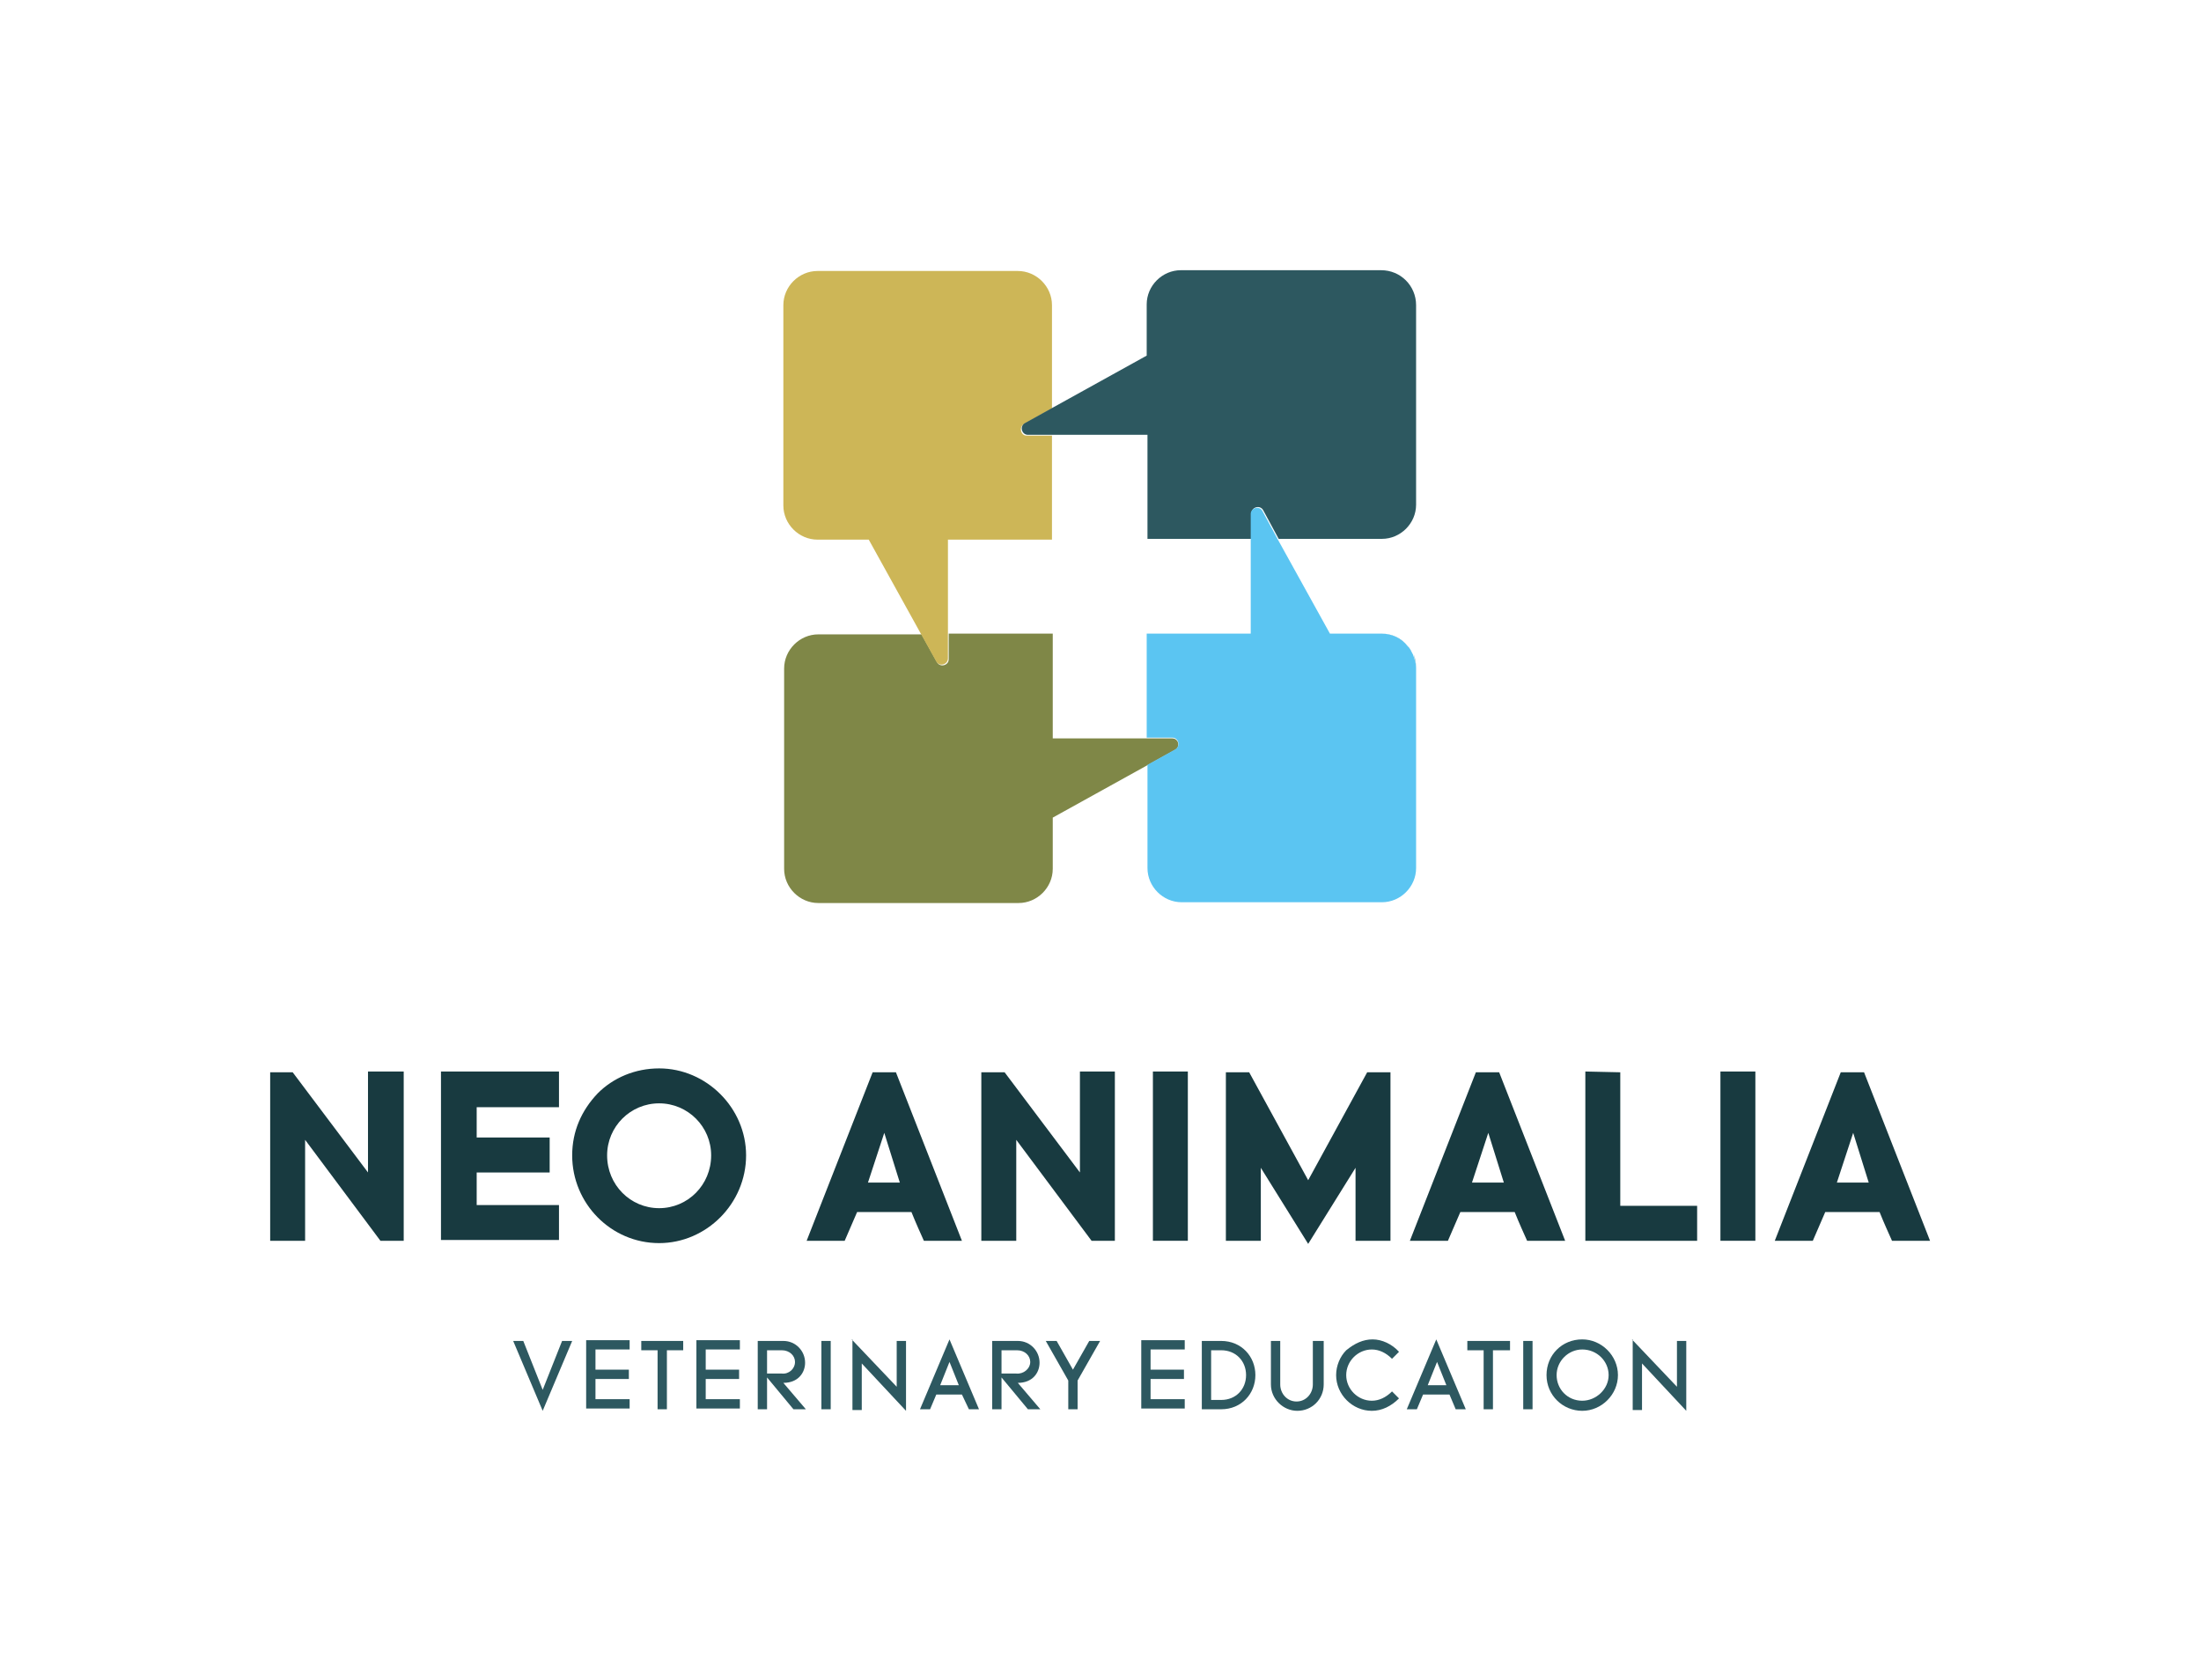 <?xml version="1.0" encoding="utf-8"?>
<!-- Generator: Adobe Illustrator 24.3.0, SVG Export Plug-In . SVG Version: 6.00 Build 0)  -->
<svg version="1.1" id="logo_NeoAnimalia" xmlns="http://www.w3.org/2000/svg" xmlns:xlink="http://www.w3.org/1999/xlink" x="0px"
	 y="0px" width="283.5px" height="216.4px" viewBox="0 0 283.5 216.4" style="enable-background:new 0 0 283.5 216.4;"
	 xml:space="preserve">
<style type="text/css">
	.st0{fill:#183A40;}
	.st1{fill:#2D5860;}
	.st2{fill:none;}
	.st3{fill:#60ADBF;}
	.st4{fill:#7F8747;}
	.st5{fill:#CDB657;}
	.st6{fill:#5BC5F2;}
</style>
<g>
	<path class="st0" d="M34.7,138.1h3l9.7,12.9v-13H52v21.8h-3l-9.7-13v13h-4.5V138.1z"/>
	<path class="st0" d="M61.4,142.6v3.9h9.4v4.5h-9.4v4.2H72v4.5H56.8V138H72v4.6H61.4z"/>
	<path class="st0" d="M84.9,137.6c6.1,0,11.2,5.1,11.2,11.2c0,6.2-5.1,11.3-11.2,11.3c-6.2,0-11.2-5.1-11.2-11.3
		c0-3.1,1.2-5.8,3.3-8C79,138.8,81.8,137.6,84.9,137.6z M84.9,155.6c3.7,0,6.7-3,6.7-6.8c0-3.7-3-6.7-6.7-6.7c-3.7,0-6.7,3-6.7,6.7
		C78.2,152.6,81.2,155.6,84.9,155.6z"/>
	<path class="st0" d="M123.9,159.8H119c-0.4-0.9-1-2.2-1.6-3.7h-7l-1.6,3.7h-4.9l8.5-21.7h3L123.9,159.8z M115.9,152.3l-2-6.4
		l-2.1,6.4H115.9z"/>
	<path class="st0" d="M126.4,138.1h3l9.7,12.9v-13h4.5v21.8h-3l-9.7-13v13h-4.5V138.1z"/>
	<path class="st0" d="M153,138v21.8h-4.5V138H153z"/>
	<path class="st0" d="M157.9,138.1h3l7.6,13.9l7.6-13.9h3v21.7h-4.5v-9.4l-6.1,9.8l-6.1-9.8v9.4h-4.5V138.1z"/>
	<path class="st0" d="M201.6,159.8h-4.9c-0.4-0.9-1-2.2-1.6-3.7h-7l-1.6,3.7h-4.9l8.5-21.7h3L201.6,159.8z M193.7,152.3l-2-6.4
		l-2.1,6.4H193.7z"/>
	<path class="st0" d="M208.7,138.1v17.2h9.9v4.5h-14.4V138L208.7,138.1z"/>
	<path class="st0" d="M226.1,138v21.8h-4.5V138H226.1z"/>
	<path class="st0" d="M248.6,159.8h-4.9c-0.4-0.9-1-2.2-1.6-3.7h-7l-1.6,3.7h-4.9l8.5-21.7h3L248.6,159.8z M240.7,152.3l-2-6.4
		l-2.1,6.4H240.7z"/>
</g>
<g>
	<path class="st1" d="M72.4,172.7h1.3l-3.8,9l-3.8-9h1.3l2.5,6.3L72.4,172.7z"/>
	<path class="st1" d="M76.7,173.9v2.5H81v1.2h-4.3v2.6h4.4v1.2h-5.6v-8.8h5.6v1.2H76.7z"/>
	<path class="st1" d="M88,173.9h-2.1v7.6h-1.2v-7.6h-2.1v-1.2H88V173.9z"/>
	<path class="st1" d="M90.9,173.9v2.5h4.3v1.2h-4.3v2.6h4.4v1.2h-5.6v-8.8h5.6v1.2H90.9z"/>
	<path class="st1" d="M103.8,181.5h-1.6l-3.4-4.1v4.1h-1.2v-8.8h3.3c1.6,0,2.8,1.3,2.8,2.8c0,1.3-0.9,2.6-2.8,2.6L103.8,181.5z
		 M102.4,175.4c0-0.8-0.7-1.5-1.7-1.5h-1.9v3h1.9C101.6,177,102.4,176.3,102.4,175.4z"/>
	<path class="st1" d="M107,172.7v8.8h-1.2v-8.8H107z"/>
	<path class="st1" d="M109.7,172.5l5.8,6.1v-5.9h1.2v9l-5.7-6.1v6h-1.2V172.5z"/>
	<path class="st1" d="M123.9,179.6h-3.3l-0.8,1.9h-1.3l3.8-9l3.8,9h-1.3L123.9,179.6z M123.5,178.4l-1.2-3l-1.2,3H123.5z"/>
	<path class="st1" d="M134,181.5h-1.6l-3.4-4.1v4.1h-1.2v-8.8h3.3c1.6,0,2.8,1.3,2.8,2.8c0,1.3-0.9,2.6-2.8,2.6L134,181.5z
		 M132.7,175.4c0-0.8-0.7-1.5-1.7-1.5H129v3h1.9C131.8,177,132.7,176.3,132.7,175.4z"/>
	<path class="st1" d="M138.2,176.4l2.1-3.7h1.4l-2.9,5.1v3.7h-1.2v-3.7l-2.9-5.1h1.4L138.2,176.4z"/>
	<path class="st1" d="M148.2,173.9v2.5h4.3v1.2h-4.3v2.6h4.4v1.2h-5.6v-8.8h5.6v1.2H148.2z"/>
	<path class="st1" d="M154.8,172.7h2.5c2.6,0,4.4,2,4.4,4.4c0,2.4-1.8,4.4-4.4,4.4h-2.5V172.7z M156,180.3h1.3
		c1.9,0,3.2-1.4,3.2-3.2c0-1.8-1.3-3.2-3.2-3.2H156V180.3z"/>
	<path class="st1" d="M170.5,172.7v5.6c0,1.9-1.5,3.4-3.4,3.4c-1.8,0-3.4-1.5-3.4-3.4v-5.6h1.2v5.6c0,1.2,0.9,2.2,2.1,2.2
		c1.2,0,2.1-1,2.1-2.2v-5.6H170.5z"/>
	<path class="st1" d="M176.8,172.5c1.2,0,2.5,0.6,3.4,1.6l-0.9,0.9c-0.8-0.8-1.7-1.2-2.6-1.2c-1.8,0-3.3,1.5-3.3,3.3
		c0,1.8,1.5,3.3,3.3,3.3c0.9,0,1.8-0.4,2.6-1.2l0.9,0.9c-1,1-2.2,1.6-3.5,1.6c-2.5,0-4.6-2.1-4.6-4.6c0-1.2,0.5-2.4,1.3-3.2
		C174.5,173,175.6,172.5,176.8,172.5z"/>
	<path class="st1" d="M186.7,179.6h-3.4l-0.8,1.9h-1.3l3.8-9l3.8,9h-1.3L186.7,179.6z M186.3,178.4l-1.2-3l-1.2,3H186.3z"/>
	<path class="st1" d="M194.4,173.9h-2.1v7.6h-1.2v-7.6h-2.1v-1.2h5.5V173.9z"/>
	<path class="st1" d="M197.4,172.7v8.8h-1.2v-8.8H197.4z"/>
	<path class="st1" d="M203.8,172.5c2.5,0,4.6,2.1,4.6,4.6s-2.1,4.6-4.6,4.6c-2.5,0-4.6-2-4.6-4.6S201.2,172.5,203.8,172.5z
		 M203.8,180.4c1.8,0,3.4-1.5,3.4-3.3s-1.5-3.3-3.4-3.3c-1.8,0-3.3,1.5-3.3,3.3S201.9,180.4,203.8,180.4z"/>
	<path class="st1" d="M210.2,172.5l5.8,6.1v-5.9h1.2v9l-5.7-6.1v6h-1.2V172.5z"/>
</g>
<g>
	<polygon class="st2" points="147.7,56.1 135.5,56.1 135.5,69.5 122.1,69.5 122.1,81.6 135.5,81.6 135.5,95.1 147.7,95.1 
		147.7,81.6 147.7,81.6 161.1,81.6 161.1,69.5 147.7,69.5 	"/>
	<path class="st3" d="M181.3,83.2c-0.8-1-2-1.6-3.4-1.6l0,0C179.3,81.6,180.5,82.3,181.3,83.2z"/>
	<path class="st4" d="M151,95.1h-3.3h-12.1V81.6h-13.4v3.3c0,0.8-1.1,1.1-1.5,0.4l-2-3.6h-13.3c-2.4,0-4.4,2-4.4,4.4v25.8
		c0,2.4,2,4.4,4.4,4.4h25.8c2.4,0,4.4-2,4.4-4.4v-6.6l12.1-6.7l3.6-2C152.1,96.2,151.8,95.1,151,95.1z"/>
	<path class="st5" d="M131.9,54.6l3.6-2V39.3c0-2.4-2-4.4-4.4-4.4h-25.8c-2.4,0-4.4,2-4.4,4.4v25.8c0,2.4,2,4.4,4.4,4.4h6.6
		l6.7,12.1l2,3.6c0.4,0.7,1.5,0.4,1.5-0.4v-3.3V69.5h13.4V56.1h-3.3C131.5,56.1,131.2,55,131.9,54.6z"/>
	<path class="st1" d="M177.9,34.8h-25.8c-2.4,0-4.4,2-4.4,4.4v6.6l-12.1,6.7l-3.6,2c-0.7,0.4-0.4,1.5,0.4,1.5h3.3h12.1v13.4h13.4
		v-3.3v0c0-0.8,1.1-1.1,1.5-0.4l2,3.7h13.3c2.4,0,4.4-2,4.4-4.4V39.3C182.4,36.8,180.4,34.8,177.9,34.8z"/>
	<rect x="168" y="68.6" class="st3" width="0" height="13.8"/>
	<path class="st3" d="M182.4,86c0-0.6-0.1-1.2-0.3-1.7C182.2,84.9,182.4,85.4,182.4,86v1.7l0,0V86z"/>
	<path class="st3" d="M181.3,83.2c0.3,0.3,0.5,0.7,0.7,1.1C181.8,83.9,181.6,83.6,181.3,83.2z"/>
	<path class="st3" d="M161.1,66.2L161.1,66.2c0-0.8,1.1-1.1,1.5-0.4l2,3.7l0,0l-2-3.7C162.2,65.1,161.1,65.4,161.1,66.2z"/>
	<path class="st6" d="M182,84.3c-0.2-0.4-0.4-0.8-0.7-1.1c-0.8-1-2-1.6-3.4-1.6h-6.6l-6.7-12.1l-2-3.7c-0.4-0.7-1.5-0.4-1.5,0.4v3.3
		v12.1h-13.4h0v13.4h3.3c0.8,0,1.1,1.1,0.4,1.5l-3.6,2v13.3c0,2.4,2,4.4,4.4,4.4h25.8c2.4,0,4.4-2,4.4-4.4V87.7V86
		C182.4,85.4,182.2,84.9,182,84.3z"/>
</g>
<path class="st0" d="M0,0"/>
<path class="st0" d="M283.5,216.4"/>
</svg>
